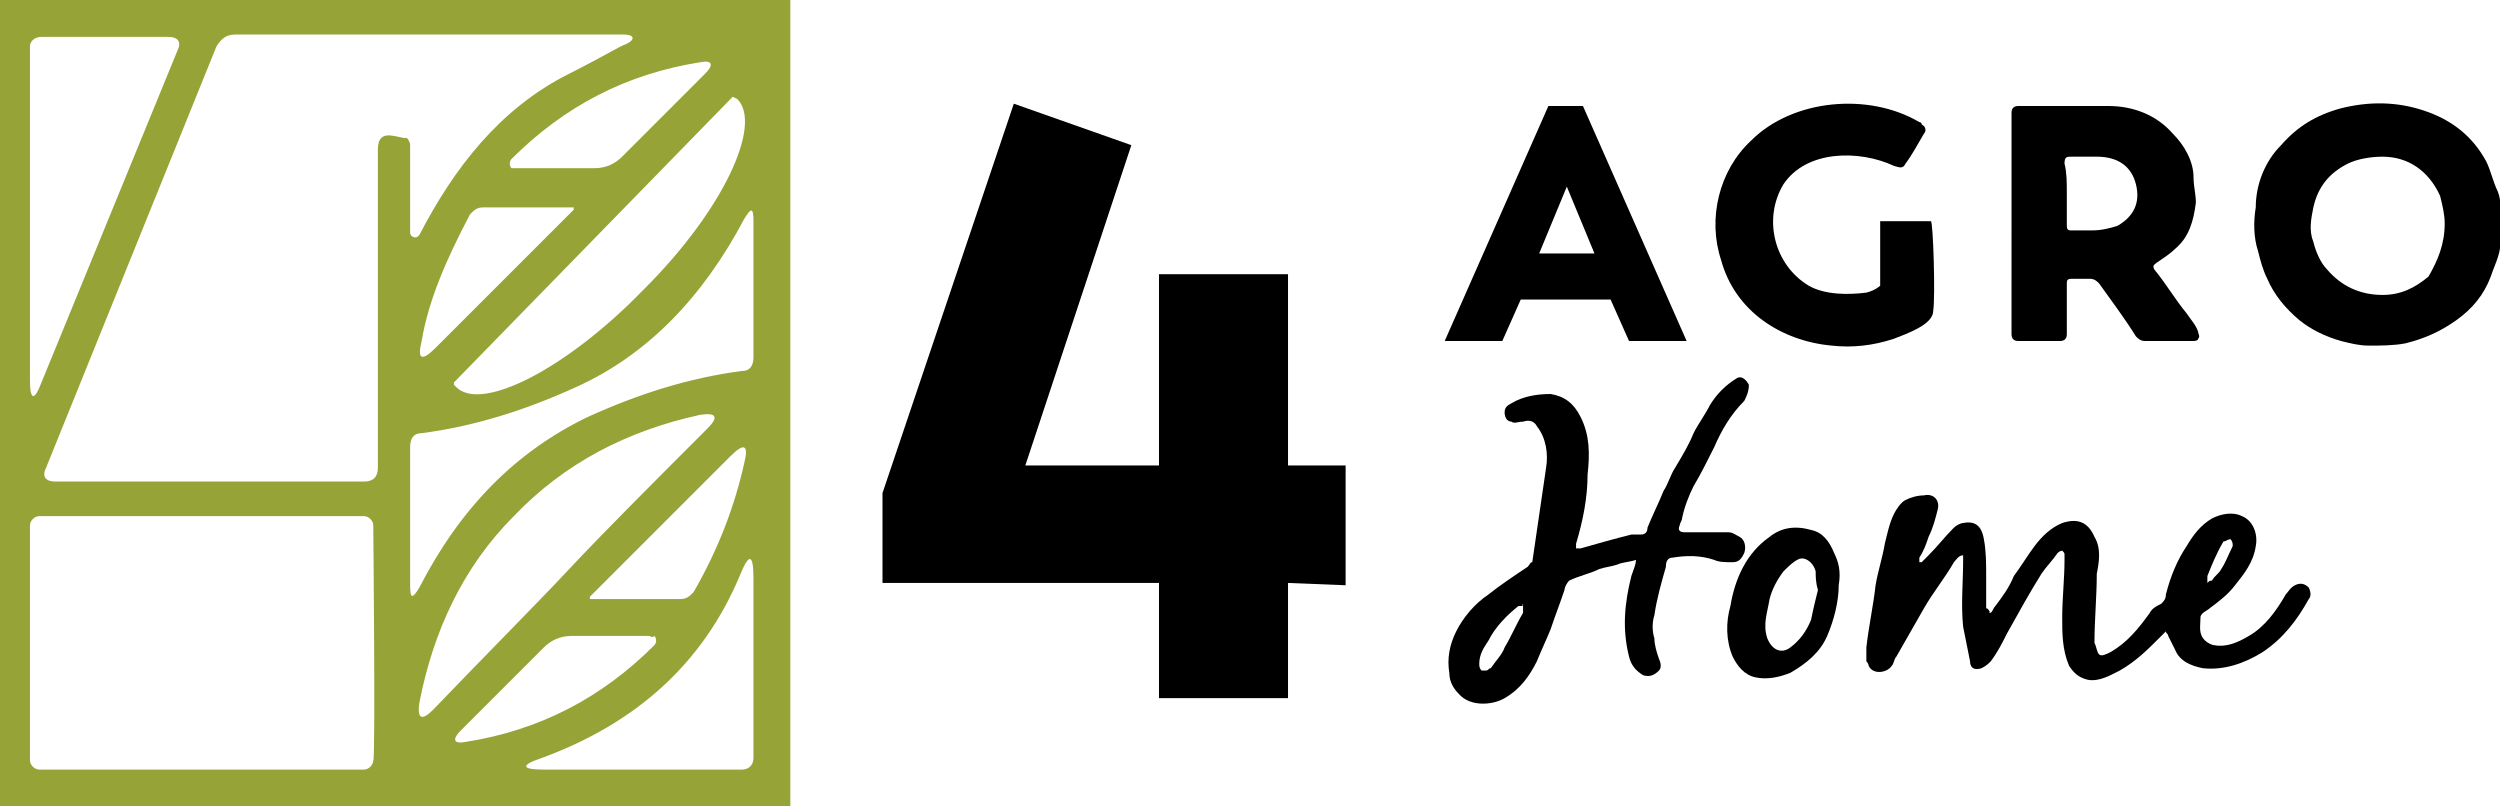 <?xml version="1.0" encoding="utf-8"?>
<!-- Generator: Adobe Illustrator 28.0.0, SVG Export Plug-In . SVG Version: 6.00 Build 0)  -->
<svg version="1.1" id="Warstwa_1" xmlns="http://www.w3.org/2000/svg" xmlns:xlink="http://www.w3.org/1999/xlink" x="0px" y="0px"
	 viewBox="0 0 108.5 35" style="enable-background:new 0 0 108.5 35;" xml:space="preserve">
<style type="text/css">
	.st0{fill:#96A336;}
</style>
<path class="st0" d="M34.3,0l0,35H0V0H34.3z M1.8,1.6C1.5,1.6,1.3,1.8,1.3,2l0,0v14.5c0,0.9,0.2,0.9,0.5,0.1L7.7,2.2
	c0.2-0.4,0-0.6-0.4-0.6C7.3,1.6,1.8,1.6,1.8,1.6z M17.8,6.3v3.8c0,0.1,0.1,0.2,0.2,0.2c0.1,0,0.1,0,0.2-0.1c1.5-2.9,3.5-5.5,6.5-7
	c1.4-0.7,2.2-1.2,2.5-1.3c0.4-0.2,0.3-0.4-0.1-0.4H10.2c-0.4,0-0.6,0.2-0.8,0.5L2,20.3c-0.2,0.4,0,0.6,0.4,0.6h13.4
	c0.4,0,0.6-0.2,0.6-0.6V6.5c0-0.5,0.2-0.7,0.7-0.6l0.5,0.1C17.6,5.9,17.8,6.1,17.8,6.3z M22.4,7.3h3.4c0.5,0,0.9-0.2,1.2-0.5
	l3.6-3.6c0.4-0.4,0.3-0.6-0.2-0.5c-3.2,0.5-5.9,1.9-8.2,4.2c-0.1,0.1-0.1,0.3,0,0.4C22.3,7.3,22.3,7.3,22.4,7.3z M31.8,4.2
	L19.7,16.6c0,0,0,0.1,0,0.1l0.1,0.1c1.1,1.1,4.8-0.8,8.1-4.2c0,0,0,0,0,0l0.1-0.1c3.4-3.4,5.1-7.1,4-8.2L31.8,4.2
	C31.9,4.2,31.8,4.2,31.8,4.2z M21,9c-0.3,0-0.4,0.1-0.6,0.3c-1,1.9-1.8,3.7-2.1,5.5c-0.2,0.8,0,0.9,0.6,0.3l6-6c0,0,0-0.1,0-0.1
	c0,0,0,0,0,0H21z M25,16.8c-2.2,1-4.4,1.7-6.7,2c-0.4,0-0.5,0.3-0.5,0.6v6c0,0.6,0.1,0.6,0.4,0.1c1.8-3.5,4.2-5.9,7.3-7.4
	c2.2-1,4.4-1.7,6.7-2c0.4,0,0.5-0.3,0.5-0.6V9.6c0-0.6-0.1-0.6-0.4-0.1C30.5,12.9,28.1,15.4,25,16.8z M22.3,22.4
	c-2.2,2.2-3.5,5-4.1,8.1c-0.1,0.7,0.1,0.8,0.6,0.3c2.4-2.5,4.4-4.5,5.9-6.1s3.5-3.6,6-6.1c0.5-0.5,0.4-0.7-0.3-0.6
	C27.2,18.7,24.5,20.1,22.3,22.4z M29.5,26c0.3,0,0.4-0.1,0.6-0.3c1.1-1.9,1.8-3.8,2.2-5.6c0.2-0.8,0-0.9-0.6-0.3l-6.1,6.1
	c0,0,0,0.1,0,0.1c0,0,0,0,0,0H29.5z M16.2,22.8c0-0.2-0.2-0.4-0.4-0.4c0,0,0,0,0,0l-14.1,0c-0.2,0-0.4,0.2-0.4,0.4v0l0,10.2
	c0,0.2,0.2,0.4,0.4,0.4c0,0,0,0,0,0l14.1,0c0.2,0,0.4-0.2,0.4-0.4v0C16.3,33,16.2,22.8,16.2,22.8z M32.7,25.1c0-1.1-0.2-1.1-0.6-0.1
	c-1.6,3.8-4.5,6.4-8.6,7.9c-0.9,0.3-0.9,0.5,0.1,0.5h8.6c0.3,0,0.5-0.2,0.5-0.5C32.7,32.9,32.7,25.1,32.7,25.1z M28.2,27.6l-3.4,0
	c-0.5,0-0.9,0.2-1.2,0.5l-3.6,3.6c-0.4,0.4-0.3,0.6,0.2,0.5c3.2-0.5,5.9-1.9,8.2-4.2c0.1-0.1,0.1-0.3,0-0.4
	C28.3,27.7,28.2,27.6,28.2,27.6z"/>
<g id="_x34_agro_-_home_logo.psd">
	<g>
		<polygon points="55.9,20.2 58.4,20.2 58.4,25.4 55.9,25.3 55.9,30.3 50.3,30.3 50.3,25.3 38.3,25.3 38.3,21.4 44,4.5 49.1,6.3 
			44.5,20.2 50.3,20.2 50.3,11.9 55.9,11.9 		"/>
		<path d="M108.5,9.7c0,0.3,0,0.5,0,0.6c0.1,0.6-0.2,1.1-0.4,1.7c-0.3,0.8-0.8,1.4-1.5,1.9c-0.7,0.5-1.4,0.8-2.2,1
			c-0.5,0.1-1.1,0.1-1.6,0.1c-0.4,0-0.8-0.1-1.2-0.2c-0.7-0.2-1.3-0.5-1.8-0.9c-0.6-0.5-1.1-1.1-1.4-1.8c-0.2-0.4-0.3-0.8-0.4-1.2
			c-0.2-0.6-0.2-1.3-0.1-1.9C97.9,8,98.3,7,99,6.3c0.7-0.8,1.5-1.3,2.6-1.6c1.2-0.3,2.4-0.3,3.6,0.1c1.2,0.4,2.1,1.1,2.7,2.2
			c0.2,0.4,0.3,0.9,0.5,1.3C108.6,8.8,108.5,9.3,108.5,9.7z M106.1,9.7c0-0.4-0.1-0.8-0.2-1.2c-0.5-1.1-1.4-1.7-2.5-1.7
			c-0.5,0-1.1,0.1-1.5,0.3c-0.8,0.4-1.3,1-1.5,1.9c-0.1,0.5-0.2,1,0,1.5c0.1,0.4,0.3,0.9,0.6,1.2c0.6,0.7,1.4,1.1,2.4,1.1
			c0.8,0,1.4-0.3,2-0.8C105.8,11.3,106.1,10.6,106.1,9.7z"/>
		<path d="M86.4,26.6c0.1-0.1,0.1-0.2,0.2-0.3c0.3-0.4,0.6-0.8,0.8-1.3c0.3-0.4,0.6-0.9,0.9-1.3c0.3-0.4,0.7-0.8,1.2-1
			c0.6-0.2,1.1-0.1,1.4,0.6c0.3,0.5,0.2,1.1,0.1,1.6c0,1-0.1,2-0.1,3c0,0,0,0,0,0c0.1,0.2,0.1,0.4,0.2,0.5c0.1,0.1,0.3,0,0.5-0.1
			c0.7-0.4,1.2-1,1.7-1.7c0.1-0.2,0.3-0.3,0.5-0.4c0.1-0.1,0.2-0.2,0.2-0.4c0.2-0.8,0.5-1.5,0.9-2.1c0.3-0.5,0.6-0.9,1.1-1.2
			c0.4-0.2,0.9-0.3,1.3-0.1c0.5,0.2,0.7,0.8,0.6,1.3c-0.1,0.7-0.5,1.2-0.9,1.7c-0.3,0.4-0.7,0.7-1.1,1c-0.1,0.1-0.4,0.2-0.4,0.4
			c0,0.4-0.1,0.7,0.2,1c0.1,0.1,0.3,0.2,0.4,0.2c0.5,0.1,1-0.1,1.5-0.4c0.7-0.4,1.2-1.1,1.6-1.8c0.1-0.1,0.2-0.3,0.4-0.4
			c0.2-0.1,0.4-0.1,0.6,0.1c0.1,0.2,0.1,0.4,0,0.5c-0.5,0.9-1.1,1.7-2,2.3c-0.8,0.5-1.7,0.8-2.6,0.7c-0.5-0.1-1-0.3-1.2-0.8
			c-0.1-0.2-0.2-0.4-0.3-0.6c0-0.1-0.1-0.1-0.1-0.2c-0.1,0.1-0.2,0.2-0.3,0.3c-0.5,0.5-1,1-1.7,1.4c-0.4,0.2-0.9,0.5-1.4,0.4
			c-0.4-0.1-0.6-0.3-0.8-0.6c-0.3-0.7-0.3-1.4-0.3-2.1c0-0.8,0.1-1.7,0.1-2.5c0-0.1,0-0.1,0-0.2c0-0.1,0-0.1-0.1-0.2
			c0,0-0.1,0-0.2,0.1c-0.2,0.3-0.5,0.6-0.7,0.9c-0.5,0.8-1,1.7-1.5,2.6c-0.2,0.4-0.4,0.8-0.7,1.2c-0.1,0.1-0.2,0.2-0.4,0.3
			c-0.3,0.1-0.5,0-0.5-0.3c-0.1-0.5-0.2-1-0.3-1.5c-0.1-1,0-1.9,0-2.9c0-0.1,0-0.2,0-0.2c-0.2,0-0.3,0.2-0.4,0.3
			c-0.4,0.7-0.9,1.3-1.3,2c-0.4,0.7-0.8,1.4-1.2,2.1c-0.1,0.1-0.1,0.3-0.2,0.4c-0.2,0.3-0.8,0.4-1,0c0-0.1-0.1-0.2-0.1-0.2
			c0-0.2,0-0.4,0-0.6c0.1-0.9,0.3-1.8,0.4-2.7c0.1-0.6,0.3-1.2,0.4-1.8c0.1-0.4,0.2-0.9,0.4-1.3c0.1-0.2,0.3-0.5,0.5-0.6
			c0.2-0.1,0.5-0.2,0.8-0.2c0.4-0.1,0.7,0.2,0.6,0.6c-0.1,0.4-0.2,0.8-0.4,1.2c-0.1,0.3-0.2,0.6-0.4,0.9c0,0.1,0,0.2,0,0.2
			c0,0,0,0,0.1,0c0.1-0.1,0.2-0.2,0.3-0.3c0.4-0.4,0.7-0.8,1.1-1.2c0.1-0.1,0.3-0.2,0.4-0.2c0.5-0.1,0.8,0.1,0.9,0.7
			c0.1,0.5,0.1,1.1,0.1,1.6c0,0.5,0,0.9,0,1.4C86.3,26.4,86.3,26.5,86.4,26.6C86.3,26.5,86.3,26.6,86.4,26.6z M95.8,25.3
			c0.1-0.1,0.1-0.1,0.2-0.1c0.1-0.2,0.3-0.3,0.4-0.5c0.2-0.3,0.3-0.6,0.5-1c0-0.1,0-0.2-0.1-0.3c-0.1,0-0.2,0.1-0.3,0.1
			c-0.3,0.5-0.5,1-0.7,1.5C95.8,25.2,95.8,25.2,95.8,25.3z"/>
		<path d="M87.3,9.7c0-1.6,0-3.2,0-4.8c0-0.2,0.1-0.3,0.3-0.3c1.3,0,2.6,0,3.9,0c1.1,0,2.1,0.4,2.8,1.2c0.5,0.5,0.9,1.2,0.9,1.9
			c0,0.4,0.1,0.7,0.1,1.1c-0.1,0.8-0.3,1.5-0.9,2c-0.2,0.2-0.5,0.4-0.8,0.6c-0.1,0.1-0.2,0.1-0.1,0.3c0.5,0.6,0.9,1.3,1.4,1.9
			c0.2,0.3,0.4,0.5,0.5,0.8c0,0.1,0.1,0.2,0,0.3c0,0.1-0.2,0.1-0.2,0.1c-0.7,0-1.4,0-2.1,0c-0.2,0-0.3-0.1-0.4-0.2
			c-0.5-0.8-1.1-1.6-1.6-2.3c-0.1-0.1-0.2-0.2-0.4-0.2c-0.3,0-0.6,0-0.8,0c-0.2,0-0.2,0.1-0.2,0.2c0,0.7,0,1.5,0,2.2
			c0,0.2-0.1,0.3-0.3,0.3c-0.6,0-1.2,0-1.8,0c-0.2,0-0.3-0.1-0.3-0.3C87.3,12.9,87.3,11.3,87.3,9.7z M89.7,8.4
			C89.7,8.4,89.7,8.4,89.7,8.4c0,0.5,0,0.9,0,1.4c0,0.2,0.1,0.2,0.2,0.2c0.3,0,0.6,0,0.9,0c0.4,0,0.8-0.1,1.1-0.2
			c0.7-0.4,1-1,0.8-1.8c-0.2-0.8-0.8-1.2-1.7-1.2c-0.4,0-0.7,0-1.1,0c-0.2,0-0.3,0-0.3,0.3C89.7,7.5,89.7,7.9,89.7,8.4z"/>
		<path d="M71,24.3c-0.3,0.1-0.6,0.1-0.8,0.2c-0.3,0.1-0.5,0.1-0.8,0.2c-0.4,0.2-0.9,0.3-1.3,0.5c-0.1,0.1-0.2,0.3-0.2,0.4
			c-0.2,0.6-0.4,1.1-0.6,1.7c-0.2,0.5-0.4,0.9-0.6,1.4c-0.3,0.6-0.7,1.2-1.4,1.6c-0.5,0.3-1.5,0.4-2-0.2c-0.2-0.2-0.4-0.5-0.4-0.9
			c-0.1-0.6,0-1.2,0.3-1.8c0.3-0.6,0.8-1.2,1.4-1.6c0.5-0.4,1.1-0.8,1.7-1.2c0.1-0.1,0.1-0.2,0.2-0.2c0.2-1.4,0.4-2.7,0.6-4.1
			c0.1-0.6,0-1.3-0.4-1.8c-0.1-0.2-0.3-0.3-0.6-0.2c-0.2,0-0.4,0.1-0.5,0c-0.2,0-0.3-0.2-0.3-0.4c0-0.2,0.1-0.3,0.3-0.4
			c0.5-0.3,1.1-0.4,1.7-0.4c0.6,0.1,1,0.4,1.3,1c0.4,0.8,0.4,1.6,0.3,2.5c0,1-0.2,2-0.5,3c0,0.1,0,0.2,0,0.2c0.1,0,0.2,0,0.2,0
			c0.7-0.2,1.4-0.4,2.2-0.6c0.1,0,0.3,0,0.4,0c0.2,0,0.3-0.1,0.3-0.3c0.2-0.5,0.5-1.1,0.7-1.6c0.2-0.3,0.3-0.7,0.5-1
			c0.3-0.5,0.6-1,0.8-1.5c0.2-0.4,0.5-0.8,0.7-1.2c0.3-0.5,0.7-0.9,1.2-1.2c0.2-0.1,0.4,0.1,0.5,0.3c0,0.3-0.1,0.5-0.2,0.7
			c-0.6,0.6-1,1.3-1.3,2c-0.3,0.6-0.6,1.2-0.9,1.7c-0.2,0.4-0.4,0.9-0.5,1.4c0,0.1-0.1,0.2-0.1,0.3c-0.1,0.2,0,0.3,0.2,0.3
			c0.6,0,1.3,0,1.9,0c0.2,0,0.3,0.1,0.5,0.2c0.2,0.1,0.3,0.4,0.2,0.7c-0.1,0.2-0.2,0.4-0.5,0.4c-0.3,0-0.6,0-0.8-0.1
			c-0.6-0.2-1.2-0.2-1.8-0.1c-0.3,0-0.3,0.3-0.3,0.4c-0.2,0.7-0.4,1.4-0.5,2.1c-0.1,0.3-0.1,0.7,0,1c0,0.3,0.1,0.6,0.2,0.9
			c0.1,0.2,0.1,0.4,0,0.5c-0.2,0.2-0.4,0.3-0.7,0.2c-0.3-0.2-0.5-0.4-0.6-0.8c-0.3-1.2-0.2-2.3,0.1-3.5C70.9,24.7,71,24.5,71,24.3z
			 M66.1,26.3C66.1,26.2,66,26.2,66.1,26.3c-0.1,0-0.2,0-0.2,0c-0.5,0.4-1,0.9-1.3,1.5c-0.2,0.3-0.4,0.6-0.4,1c0,0.1,0,0.2,0.1,0.3
			c0,0,0.2,0,0.2,0c0.1,0,0.1-0.1,0.2-0.1c0.2-0.3,0.5-0.6,0.6-0.9c0.3-0.5,0.5-1,0.8-1.5C66.1,26.4,66.1,26.3,66.1,26.3z"/>
		<path d="M83.9,13.5c0,0.6-1.2,1-1.7,1.2c-0.9,0.3-1.8,0.4-2.7,0.3c-2.2-0.2-4.2-1.5-4.8-3.7c-0.6-1.8-0.1-3.9,1.3-5.2
			c1.8-1.8,5.1-2.1,7.3-0.8c0,0,0.1,0,0.1,0.1c0.2,0.1,0.2,0.3,0.1,0.4c-0.3,0.5-0.5,0.9-0.8,1.3c-0.1,0.2-0.2,0.2-0.5,0.1
			c-1.5-0.7-3.8-0.7-4.8,0.8c-0.9,1.5-0.4,3.5,1.1,4.4c0.7,0.4,1.7,0.4,2.5,0.3c0.4-0.1,0.6-0.3,0.6-0.3l0-2.8l2.2,0
			C83.9,9.6,84,12.9,83.9,13.5z"/>
		<path d="M70.7,14.8L69.9,13L66,13l-0.8,1.8l-2.5,0l4.5-10.2l1.5,0l4.5,10.2L70.7,14.8z M69.2,11L68,8.1L66.8,11L69.2,11z"/>
		<path d="M79.8,25.4c0,0.7-0.2,1.5-0.5,2.2c-0.3,0.7-0.9,1.2-1.6,1.6c-0.5,0.2-1,0.3-1.5,0.2c-0.5-0.1-0.8-0.5-1-0.9
			c-0.3-0.7-0.3-1.5-0.1-2.2c0.2-1.2,0.7-2.3,1.7-3c0.5-0.4,1.1-0.5,1.8-0.3c0.5,0.1,0.8,0.5,1,1C79.8,24.4,79.9,24.8,79.8,25.4z
			 M78.9,25.6c-0.1-0.3-0.1-0.6-0.1-0.8c-0.1-0.4-0.5-0.7-0.8-0.5c-0.2,0.1-0.4,0.3-0.6,0.5c-0.3,0.4-0.5,0.8-0.6,1.2
			c-0.1,0.6-0.3,1.1-0.1,1.7c0.2,0.5,0.6,0.7,1,0.4c0.4-0.3,0.7-0.7,0.9-1.2C78.7,26.4,78.8,26,78.9,25.6z"/>
	</g>
</g>
</svg>
